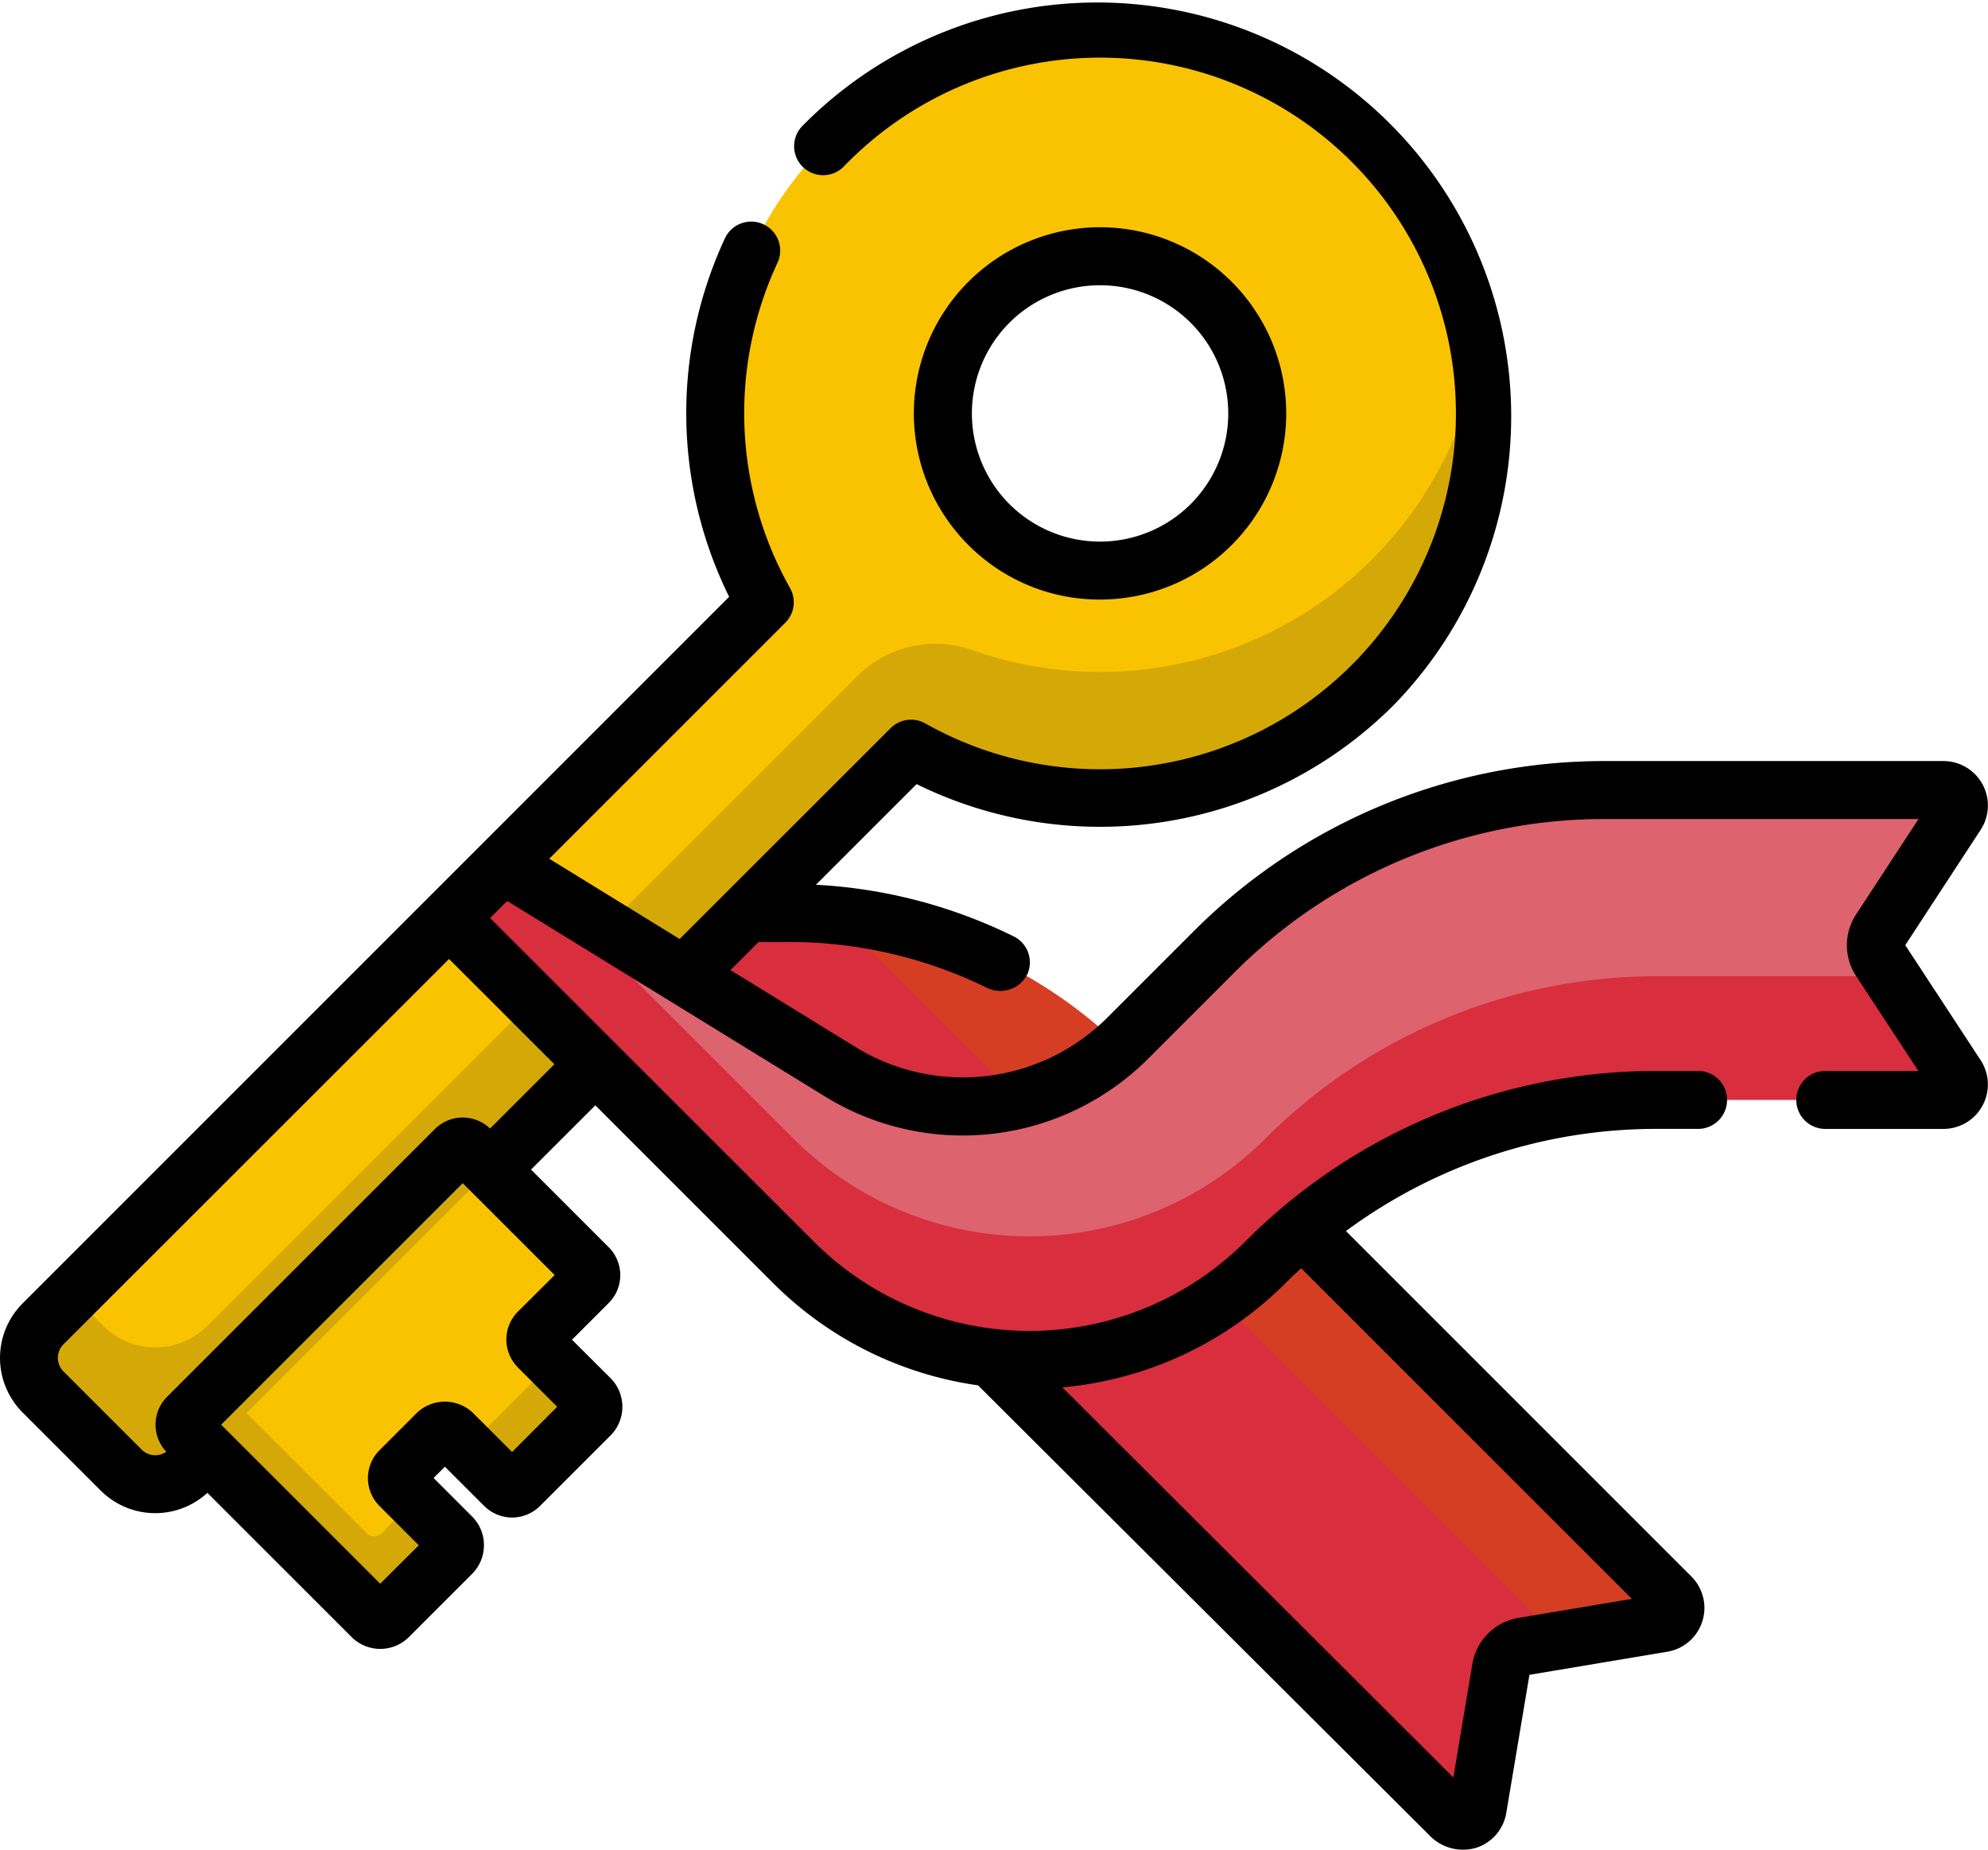 <svg xmlns="http://www.w3.org/2000/svg" width="81.404" height="75.766" viewBox="0 0 81.404 75.766">
  <g id="key" transform="translate(0 -17.729)">
    <g id="Group_119" data-name="Group 119" transform="translate(22.345 55.126)">
      <path id="Path_178" data-name="Path 178" d="M140.543,252.943h9.993a19.489,19.489,0,0,1,13.782,5.709l22.3,22.3a.633.633,0,0,1-.343,1.072l-5.708.957a1.107,1.107,0,0,0-.909.909l-.957,5.71a.633.633,0,0,1-1.071.343Z" transform="translate(-140.543 -252.943)" fill="#d82e3d"/>
    </g>
    <g id="Group_120" data-name="Group 120" transform="translate(34.207 55.216)">
      <path id="Path_179" data-name="Path 179" d="M244.84,283.2l4.179-.7a.633.633,0,0,0,.343-1.072l-22.3-22.3a19.49,19.49,0,0,0-11.913-5.618Z" transform="translate(-215.148 -253.511)" fill="#d53e23"/>
    </g>
    <g id="Group_121" data-name="Group 121" transform="translate(7.555 64.686)">
      <path id="Path_180" data-name="Path 180" d="M56.339,326.35l1.539-1.539a.427.427,0,0,1,.6,0l2.148,2.148a.427.427,0,0,0,.6,0l2.923-2.923a.427.427,0,0,0,0-.6l-2.148-2.148a.427.427,0,0,1,0-.6l2.043-2.043a.427.427,0,0,0,0-.6L59.212,313.2a.427.427,0,0,0-.6,0L47.642,324.166a.427.427,0,0,0,0,.6l7.589,7.589a.427.427,0,0,0,.6,0l2.653-2.653a.427.427,0,0,0,0-.6l-2.148-2.148a.426.426,0,0,1,0-.6Z" transform="translate(-47.517 -313.074)" fill="#f9c301"/>
    </g>
    <g id="Group_124" data-name="Group 124" transform="translate(7.555 73.501)">
      <g id="Group_122" data-name="Group 122" transform="translate(0 0.986)">
        <path id="Path_181" data-name="Path 181" d="M58.487,380.945,56.942,379.4l-1.362,1.362a.426.426,0,0,1-.6,0l-6.044-6.044-1.291,1.292a.427.427,0,0,0,0,.6l7.589,7.589a.426.426,0,0,0,.6,0l2.653-2.653A.427.427,0,0,0,58.487,380.945Z" transform="translate(-47.517 -374.718)" fill="#d4a806"/>
      </g>
      <g id="Group_123" data-name="Group 123" transform="translate(11.567)">
        <path id="Path_182" data-name="Path 182" d="M125.342,370.059l-1.545-1.545-3.526,3.526,1.545,1.545a.427.427,0,0,0,.6,0l2.923-2.923A.427.427,0,0,0,125.342,370.059Z" transform="translate(-120.271 -368.514)" fill="#d4a806"/>
      </g>
    </g>
    <g id="Group_125" data-name="Group 125" transform="translate(1.187 18.927)">
      <path id="Path_183" data-name="Path 183" d="M62.464,52.142a15.759,15.759,0,1,0-24.871-3.405L26.866,59.463l-.609,1.558-1.592.643L8.041,78.288a1.973,1.973,0,0,0,0,2.79l3.2,3.2a1.973,1.973,0,0,0,2.79,0L43.583,54.726A15.762,15.762,0,0,0,62.464,52.142ZM46.77,45.55a6.437,6.437,0,1,1,9.1,0A6.437,6.437,0,0,1,46.77,45.55Z" transform="translate(-7.463 -25.265)" fill="#f9c301"/>
    </g>
    <g id="Group_127" data-name="Group 127" transform="translate(1.187 32.077)">
      <g id="Group_126" data-name="Group 126">
        <path id="Path_184" data-name="Path 184" d="M66.863,107.972a15.752,15.752,0,0,1-20.789,12.275,4.517,4.517,0,0,0-4.693,1.07L14.776,147.923a3.026,3.026,0,0,1-4.279,0L9.23,146.657l-1.189,1.189a1.973,1.973,0,0,0,0,2.79l3.2,3.2a1.973,1.973,0,0,0,2.79,0l29.552-29.552a15.755,15.755,0,0,0,23.28-16.312Z" transform="translate(-7.463 -107.972)" fill="#d4a806"/>
      </g>
    </g>
    <g id="Group_128" data-name="Group 128" transform="translate(18.39 50.082)">
      <path id="Path_185" data-name="Path 185" d="M163.026,221.218a22.717,22.717,0,0,0-16.064,6.654l-3.491,3.491a9.59,9.59,0,0,1-11.805,1.387l-13.8-8.487-2.2,2.2,14.1,14.1a13.661,13.661,0,0,0,19.319,0,22.717,22.717,0,0,1,16.064-6.654h11.706a.633.633,0,0,0,.529-.98l-3.115-4.751a1.107,1.107,0,0,1,0-1.213l3.119-4.773a.633.633,0,0,0-.53-.979Z" transform="translate(-115.666 -221.218)" fill="#dd636e"/>
    </g>
    <g id="Group_130" data-name="Group 130" transform="translate(18.39 53.128)">
      <g id="Group_129" data-name="Group 129" transform="translate(0 0)">
        <path id="Path_186" data-name="Path 186" d="M174.707,244.958h-9.555a22.718,22.718,0,0,0-16.064,6.654,13.661,13.661,0,0,1-19.319,0l-10.176-10.176-1.725-1.061-2.2,2.2,14.1,14.1a13.661,13.661,0,0,0,19.319,0,22.717,22.717,0,0,1,16.064-6.654h11.706a.633.633,0,0,0,.529-.98Z" transform="translate(-115.666 -240.375)" fill="#d82e3d"/>
      </g>
    </g>
    <g id="Group_131" data-name="Group 131" transform="translate(0 17.729)">
      <path id="Path_187" data-name="Path 187" d="M243.006,91.524a7.624,7.624,0,1,0-5.391-2.233h0a7.574,7.574,0,0,0,5.391,2.233Zm-3.712-11.336a5.25,5.25,0,1,1,0,7.425h0A5.256,5.256,0,0,1,239.294,80.188Z" transform="translate(-197.962 -66.968)"/>
      <path id="Path_188" data-name="Path 188" d="M78.016,56.44l3.091-4.73A1.82,1.82,0,0,0,79.584,48.9H65.75a23.748,23.748,0,0,0-16.9,7l-3.491,3.491A8.376,8.376,0,0,1,35.011,60.6l-5.1-3.139,1.152-1.152h1.277a18.4,18.4,0,0,1,8.118,1.9,1.244,1.244,0,0,0,1.59-.537,1.187,1.187,0,0,0-.537-1.59,20.8,20.8,0,0,0-8.1-2.116l4.122-4.122a17,17,0,0,0,19.5-3.2A16.946,16.946,0,1,0,32.832,22.913a1.187,1.187,0,0,0,1.71,1.646,14.573,14.573,0,1,1,3.348,22.8,1.186,1.186,0,0,0-1.422.194L27.83,56.187,22.491,52.9l9.665-9.665a1.187,1.187,0,0,0,.194-1.422,14.6,14.6,0,0,1-.507-13.335,1.187,1.187,0,0,0-2.15-1.006,16.98,16.98,0,0,0,.164,14.7L.926,71.112a3.159,3.159,0,0,0,0,4.468l3.2,3.2a3.156,3.156,0,0,0,4.366.092L14.43,84.81a1.662,1.662,0,0,0,2.281,0l2.654-2.654a1.665,1.665,0,0,0,0-2.281l-1.611-1.611.464-.464,1.611,1.611a1.615,1.615,0,0,0,2.281,0l2.923-2.923a1.665,1.665,0,0,0,0-2.281L23.422,72.6l1.505-1.505a1.615,1.615,0,0,0,0-2.281l-3.182-3.182L24.378,63l7.275,7.276a14.77,14.77,0,0,0,8.406,4.194,1.183,1.183,0,0,0,.085.094L58.6,92.967a1.9,1.9,0,0,0,1.84.444,1.813,1.813,0,0,0,1.239-1.432l.948-5.654,5.652-.947A1.819,1.819,0,0,0,69.26,82.3L55.113,68.15a21.369,21.369,0,0,1,12.762-4.185h1.692a1.187,1.187,0,0,0,0-2.373H67.876a23.748,23.748,0,0,0-16.9,7,12.489,12.489,0,0,1-17.641,0L20.068,55.329l.7-.7,13,8a10.741,10.741,0,0,0,13.266-1.559l3.491-3.491a21.39,21.39,0,0,1,15.225-6.306h12.81L76,55.185A2.3,2.3,0,0,0,76,57.7l2.553,3.893H74.775a1.187,1.187,0,1,0,0,2.373h4.808A1.82,1.82,0,0,0,81.1,61.147ZM52.651,70.271c.205-.205.415-.4.627-.6L66.822,83.215l-4.648.779a2.3,2.3,0,0,0-1.883,1.883l-.78,4.651L43.5,74.55A14.778,14.778,0,0,0,52.651,70.271ZM21.206,73.737l1.611,1.611L20.969,77.2l-1.611-1.611a1.665,1.665,0,0,0-2.281,0l-1.539,1.539a1.615,1.615,0,0,0,0,2.281l1.611,1.611L15.57,82.594,9.056,76.08l9.892-9.892,3.763,3.763-1.505,1.5a1.615,1.615,0,0,0,0,2.281ZM22.7,61.317l-2.634,2.634a1.611,1.611,0,0,0-2.258.021L6.84,74.94a1.614,1.614,0,0,0-.03,2.248A.787.787,0,0,1,5.8,77.1L2.6,73.9a.786.786,0,0,1,0-1.112L18.388,57.006Z" transform="translate(0 -17.729)"/>
    </g>
  </g>
</svg>
